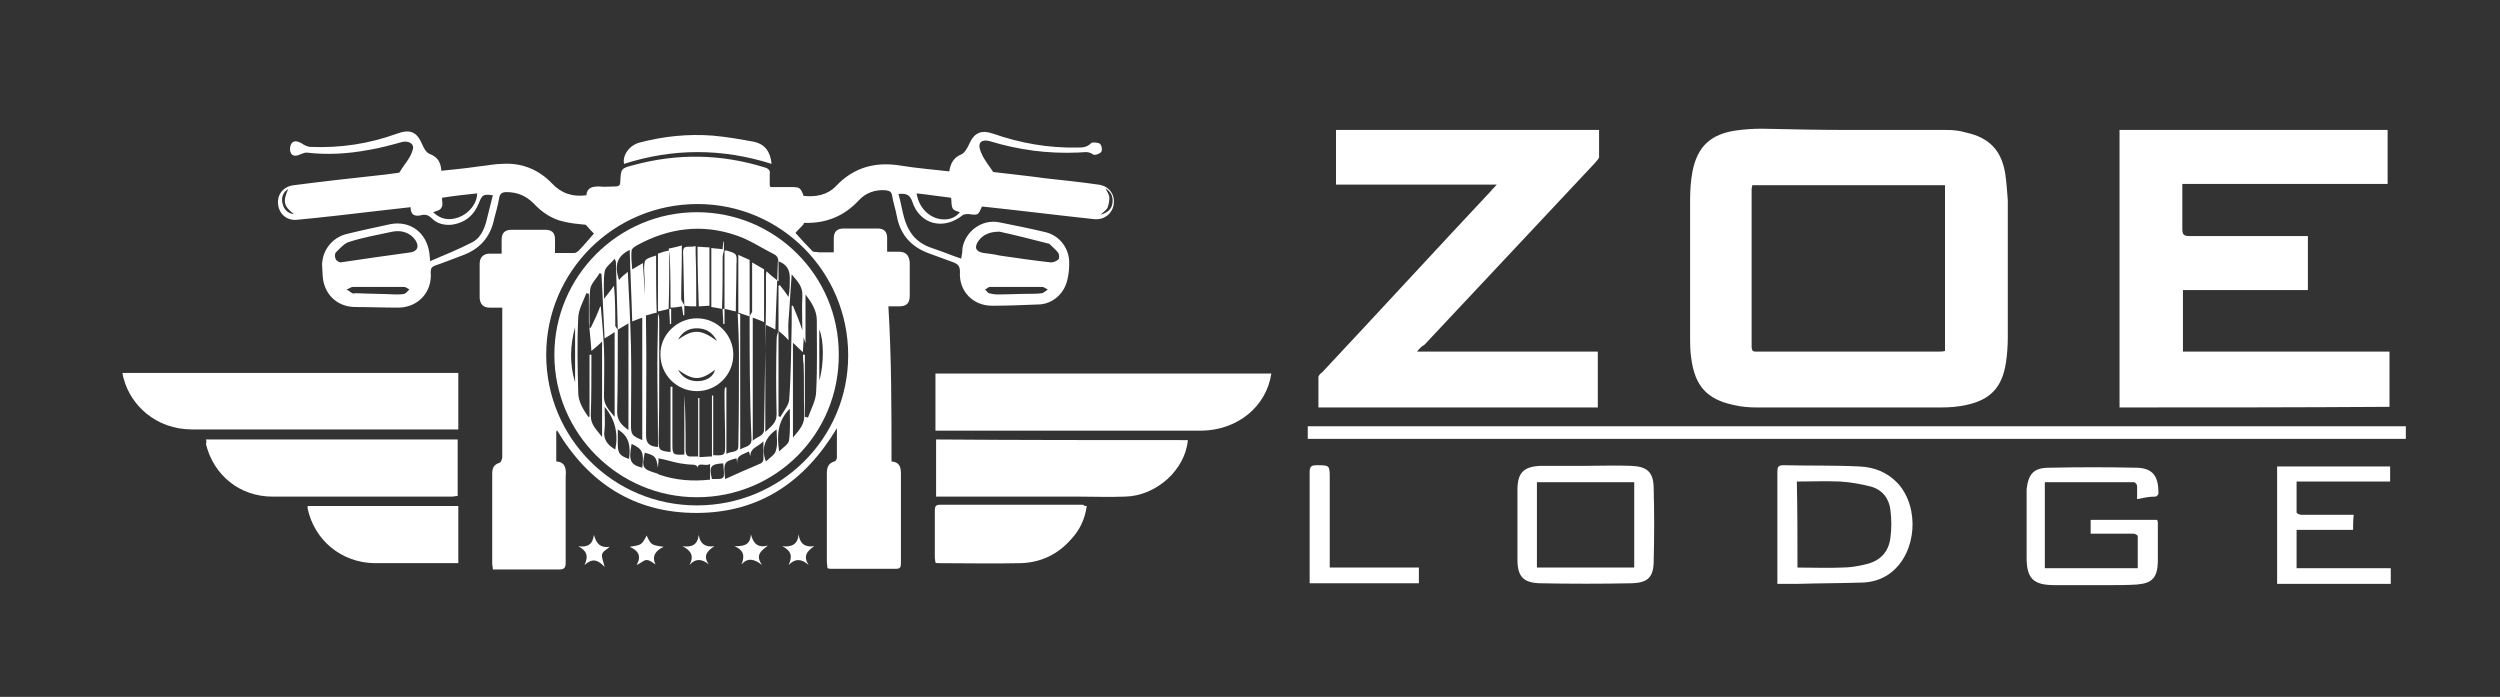 <?xml version="1.0" encoding="UTF-8"?> <svg xmlns="http://www.w3.org/2000/svg" xmlns:xlink="http://www.w3.org/1999/xlink" version="1.1" id="Capa_1" x="0px" y="0px" viewBox="0 0 398.2 111" style="enable-background:new 0 0 398.2 111;" xml:space="preserve"><rect x="0" y="0" width="398.2" height="111" fill="#333333" stroke="none"/> <style type="text/css"> .st0{fill:#FFFFFF;} </style> <g> <path class="st0" d="M142,73.5c1.2,0.1,1.5,0.8,1.5,1.9c0,4.8,0,9.5,0,14.3c0,0.6-0.1,0.9-0.8,0.9c-3.4,0-6.9,0-10.3,0 c-0.2,0-0.3,0-0.6-0.1c0-0.3-0.1-0.7-0.1-1c0-4.7,0-9.4,0-14.1c0-0.9,0.2-1.6,1.2-1.9c0.2,0,0.4-0.4,0.4-0.6c0-1.5,0-2.9,0-4.7 c-5.2,8.7-12.5,13.5-22.4,13.5c-9.9,0-17.2-4.8-22.2-13.2c0,0.2-0.1,0.2-0.1,0.3c0,1.5,0,3,0,4.7c1.5,0.1,1.6,1.2,1.5,2.4 c0,4.6,0,9.1,0,13.7c0,0.8-0.2,1.1-1,1.1c-3.5,0-7,0-10.6,0c0-0.4-0.1-0.6-0.1-0.9c0-4.8,0-9.5,0-14.3c0-0.9,0.2-1.5,1.2-1.8 c0.2-0.1,0.4-0.6,0.4-0.9c0-3.8,0-7.6,0-11.4c0-3.7,0-7.5,0-11.2c0-0.4,0-0.7,0-1.2c-0.7,0-1.4,0-2,0c-1,0-1.5-0.5-1.6-1.5 c0-1.8,0-3.7,0-5.5c0-1,0.6-1.6,1.6-1.6c0.6,0,1.2,0,1.9,0c0-0.8,0-1.5,0-2.2c0-1.1,0.5-1.6,1.6-1.6c1.8,0,3.6,0,5.4,0 c1,0,1.5,0.5,1.5,1.5c0,0.7,0,1.4,0,2.2c1.1,0,2.1,0,3.1,0c0.2,0,0.4-0.2,0.6-0.3c0.9-0.9,1.7-1.9,2.5-2.8 c-0.3-0.3-0.8-0.8-1.3-1.4c-1-0.1-2.3-0.2-3.5-0.5c-1.9-0.4-3.5-1.5-4.8-2.9c-1.2-1.2-2.6-1.8-4.3-1.8c-0.7,0-1.1,0.2-1.2,1 c-0.2,1.1-0.5,2.2-0.8,3.3c-0.6,2.9-2.3,4.8-5.1,5.8c-1.4,0.5-2.8,1.1-4.3,1.6c-0.5,0.2-0.7,0.4-0.7,1c0.3,3.2-2,5.7-5.2,5.7 c-2.3,0-4.7-0.1-7-0.1c-2.8-0.1-4.8-2.1-5-4.9c0-0.6-0.1-1.3-0.1-1.9c0.1-2.3,1.6-4.2,3.8-4.8c2.4-0.6,4.8-1.1,7.1-1.6 c3.2-0.6,5.8,1.4,6.2,4.7c0,0.3,0.1,0.6,0.1,1.2c2.3-1,4.6-1.9,6.7-3c1.2-0.6,1.8-1.8,2.2-3.1c0.4-1.5,0.7-2.9,1.1-4.4 c-1.5-0.2-1.7-0.1-2.2,1.2c-0.8,2-2.2,3.2-4.4,3.5c-1.2,0.1-2.3-0.2-3.1-1c-0.6-0.6-1.1-0.7-1.8-0.5c-1,0.2-1.6-0.1-1.6-1.3 c-1.8,0.2-3.6,0.4-5.3,0.6c-4.2,0.5-8.5,1-12.7,1.4c-1.6,0.2-2.9-0.8-3.1-2.4c-0.2-1.6,0.8-2.9,2.5-3.1c4.6-0.6,9.1-1.1,13.7-1.6 c1.1-0.1,2.3-0.3,3.1-0.4c0.6-1,1.2-1.7,1.6-2.4c0.3-0.5,0.5-1,0.6-1.5c0.1-0.7-0.7-1.2-1.7-1c-1.8,0.5-3.6,1-5.5,1.3 c-3.2,0.6-6.5,0.8-9.8,0.4c-0.3,0-0.7,0.2-1,0.3c-0.6,0.3-1.3,0.3-1.5-0.3c-0.2-0.4-0.1-1.1,0.1-1.4c0.4-0.6,1-0.4,1.6-0.1 c0.4,0.3,1,0.6,1.5,0.6c4.7,0.2,9.3-0.5,13.7-2.1c2.2-0.8,3.2-0.3,4.1,1.8c0.2,0.5,0.6,1.2,1.1,1.4c1.3,0.5,1.8,1.3,1.9,2.7 c2-0.2,4-0.4,6-0.7c1.2-0.1,2.5-0.4,3.7-0.4c3.1-0.2,5.8,0.9,7.9,3.1c1.5,1.6,3.3,2.2,5.5,1.9c0.1-1.2,0.9-1.4,2-1.4 c0.9,0.1,1.7,0,2.6,0c0.6,0,0.8-0.2,0.8-0.8c0.1-2,0.1-2.1,2.1-2.6c7-1.9,14-1.8,21,0.4c0.6,0.2,0.8,0.5,0.7,1.1c0,0.6,0,1.1,0,1.7 c0,0.1,0.1,0.1,0.1,0.3c1.1,0,2.2,0,3.4,0c1.3,0,1.4,0.1,1.9,1.4c1.9,0.2,3.7-0.1,5.1-1.5c2.9-3.1,6.4-4,10.5-3.3 c2.5,0.4,5,0.6,7.6,0.9c0.2-1.3,0.7-2.2,1.9-2.7c0.5-0.2,0.9-0.9,1.2-1.5c0.8-1.9,1.9-2.5,3.9-1.8c4.3,1.5,8.8,2.3,13.4,2.2 c0.8,0,1.5,0,2.2-0.7c0.2-0.2,1.1-0.1,1.4,0.1c0.3,0.3,0.4,1,0.2,1.3c-0.2,0.3-1.1,0.6-1.3,0.4c-0.8-0.6-1.6-0.3-2.4-0.3 c-4.8,0.2-9.4-0.4-14-1.8c-1-0.3-1.7,0-1.7,0.7c0,0.6,0.3,1.2,0.6,1.8c0.4,0.7,0.9,1.4,1.6,2.4c2.5,0.3,5.4,0.6,8.3,1 c2.8,0.3,5.6,0.6,8.4,1c1.7,0.2,2.7,1.5,2.5,3.1c-0.2,1.5-1.5,2.6-3.2,2.4c-5.6-0.6-11.2-1.3-16.8-1.9c-0.3,0-0.7-0.1-1-0.1 c-0.6,1.4-0.6,1.4-2.1,1.2c-0.3,0-0.8,0-1,0.2c-3,2.4-6.8,1.5-8-2.2c-0.4-1.2-1.1-1.3-2.2-1.2c0.6,2,0.7,4.1,1.8,5.9 c0.9,1.5,2.2,2.3,3.8,2.8c1.5,0.5,2.9,1.1,4.4,1.6c0.1-0.6,0.2-1.1,0.2-1.7c0.5-2.7,3.1-4.6,5.8-4.1c2.5,0.5,5,1,7.5,1.6 c2.3,0.6,3.8,2.7,3.7,5.1c0,0.8-0.1,1.7-0.3,2.5c-0.5,2.2-2.4,3.9-4.7,3.9c-2.4,0.1-4.9,0.2-7.3,0.2c-3,0-5.3-2.3-5.1-5.4 c0-0.9-0.3-1.2-1-1.5c-1.4-0.5-2.7-1-4.1-1.5c-2.6-1-4.3-2.8-4.9-5.6c-0.2-1.2-0.6-2.3-0.8-3.5c-0.1-0.7-0.4-0.8-1.1-0.9 c-1.6-0.1-3.1,0.4-4.2,1.6c-2.3,2.5-5.2,3.7-8.6,3.6c-0.1,0-0.2,0-0.2,0.2c-0.4,0.5-0.9,0.9-1.3,1.4c0.8,0.9,1.7,1.9,2.7,2.9 c0.2,0.2,0.7,0.1,1.1,0.2c0.7,0,1.5,0,2.3,0c0-0.8,0-1.5,0-2.2c0-1.1,0.5-1.6,1.6-1.6c1.8,0,3.6,0,5.4,0c1,0,1.5,0.5,1.5,1.5 c0,0.7,0,1.4,0,2.2c0.7,0,1.3,0,1.9,0c1.1,0,1.6,0.6,1.7,1.7c0,1.8,0,3.6,0,5.3c0,1.2-0.5,1.7-1.7,1.7c-0.6,0-1.1,0-1.7,0 C142,57,142,65.2,142,73.5z M87,56.5c0,13.3,10.7,24,24,24c13.3,0,24.1-10.6,24.1-23.9c0-13.3-10.7-24.1-24-24.1 C97.8,32.5,87,43.2,87,56.5z M159.2,36.9c-1.6,0-2.6,0.5-3.3,1.4c-0.8,1.1-0.5,1.8,0.8,2c0.8,0.1,1.7,0.2,2.5,0.4 c2.7,0.4,5.5,0.8,8.2,1.1c0.4,0,0.9-0.2,1.2-0.5c0.2-0.2,0.1-0.9-0.1-1.1c-0.4-0.5-0.9-0.9-1.4-1.4c0,0-0.1,0-0.1,0 C164.3,38.1,161.5,37.4,159.2,36.9z M54.2,41.8c3.9-0.6,7.6-1.1,11.2-1.6c1.1-0.2,1.4-0.9,0.8-1.9c-0.8-1.2-2.2-1.7-3.7-1.4 c-2.3,0.5-4.6,0.9-6.8,1.6c-0.8,0.2-1.5,1-2.2,1.7c-0.2,0.2-0.2,0.8,0,1.1C53.6,41.6,54,41.7,54.2,41.8z M146,30.8 c0.3,2,1.6,3.5,3.3,4c1.5,0.4,2.8,0,3.6-1c-1.3-0.4-1.3-0.4-1.4-2.3C149.7,31.3,147.9,31,146,30.8z M76,30.8 c-1.9,0.2-3.7,0.4-5.6,0.7c0,0.6,0.2,1.2-0.1,1.6c-0.2,0.4-0.8,0.5-1.3,0.7c1.1,1.1,2.5,1.4,4.1,0.8C74.7,34,76,32.4,76,30.8z M60.2,45.7C60.2,45.7,60.2,45.7,60.2,45.7c-1.3,0-2.6,0-4,0c-0.3,0-0.6,0.3-1,0.4c0.3,0.2,0.6,0.4,0.9,0.6c0.2,0.1,0.4,0,0.6,0 c2.1,0.1,4.3,0.1,6.4,0.2c0.4,0,0.9,0,1.3-0.1c0.3-0.1,0.5-0.4,0.8-0.7c-0.3-0.2-0.6-0.4-0.9-0.4C62.9,45.7,61.6,45.7,60.2,45.7z M162,45.7C162,45.7,162,45.7,162,45.7c-1.4,0-2.9,0-4.3,0c-0.3,0-0.5,0.3-0.8,0.4c0.2,0.2,0.4,0.5,0.6,0.6 c0.4,0.1,0.9,0.2,1.4,0.2c1.7,0,3.4-0.1,5-0.1c0.7,0,1.4,0,2.1-0.1c0.3-0.1,0.6-0.4,0.9-0.6c-0.3-0.1-0.6-0.4-0.9-0.4 C164.6,45.7,163.3,45.7,162,45.7z M176.1,30c0.2,0.5,0.6,1,0.6,1.5c0,0.5-0.1,1.1-0.3,1.6c-0.2,0.4-0.7,0.7-1.1,1.1 c1.1-0.3,1.8-0.9,1.9-1.9C177.3,31.3,177,30.6,176.1,30z M45.9,30.1c-0.9,0.6-1.1,1.4-0.9,2.3c0.2,0.9,0.8,1.6,1.8,1.7 C45.2,32.8,45,32.2,45.9,30.1z"></path> <path class="st0" d="M294.5,20.7c5.2,0,10.4,0,15.6,0c1,0,2,0.1,3,0.4c3.7,0.8,5.7,2.8,6.3,6.6c0.2,1.4,0.3,2.8,0.4,4.2 c0,7.3,0,14.6,0,21.9c0,1.3-0.1,2.7-0.3,4c-0.6,3.9-2.5,5.9-6.3,6.7c-1.3,0.3-2.7,0.4-4,0.4c-9.8,0-19.6,0-29.4,0 c-1.2,0-2.5-0.1-3.7-0.4c-4.2-0.9-6.1-3-6.7-7.3c-0.2-1.2-0.2-2.4-0.2-3.7c0-7.2,0-14.5,0-21.7c0-1.5,0.1-3.1,0.4-4.6 c0.8-3.9,2.9-5.8,6.8-6.4c1.4-0.2,2.8-0.3,4.2-0.3C285.2,20.6,289.9,20.7,294.5,20.7C294.5,20.7,294.5,20.7,294.5,20.7z M309.8,29.5c-10.3,0-20.5,0-30.7,0c0,0.2-0.1,0.4-0.1,0.6c0,8.4,0,16.7,0,25.1c0,0.9,0.4,0.8,1,0.8c9.6,0,19.2,0,28.8,0 c0.3,0,0.7,0,1-0.1C309.8,47.1,309.8,38.3,309.8,29.5z"></path> <path class="st0" d="M337.6,64.9c0-14.8,0-29.4,0-44.2c14.2,0,28.4,0,42.7,0c0,2.9,0,5.7,0,8.6c-10.9,0-21.7,0-32.7,0 c0,0.5,0,0.9,0,1.3c0,2,0,3.9,0,5.9c0,0.8,0.2,1.1,1.1,1.1c5.9,0,11.8,0,17.8,0c0.4,0,0.7,0,1.1,0c0,2.9,0,5.7,0,8.6 c-6.6,0-13.2,0-19.9,0c0,3.3,0,6.5,0,9.8c10.9,0,21.9,0,32.9,0c0,3,0,5.9,0,8.8C366.2,64.9,351.9,64.9,337.6,64.9z"></path> <path class="st0" d="M225.7,56c9.7,0,19.2,0,28.8,0c0,3,0,5.9,0,8.9c-14.8,0-29.6,0-44.5,0c0-1.6,0-3.2,0-4.8 c0-0.3,0.3-0.6,0.6-0.8c9-9.6,17.9-19.3,26.9-28.9c0.2-0.3,0.5-0.5,0.9-1c-8.6,0-17.1,0-25.6,0c0-2.9,0-5.8,0-8.7 c13.9,0,27.8,0,41.9,0c0,1.4,0,2.9,0,4.3c0,0.3-0.4,0.6-0.6,0.9c-9.1,9.7-18.1,19.3-27.2,29C226.4,55.2,226.1,55.5,225.7,56z"></path> <path class="st0" d="M202.5,59.5c-0.8,5.3-5.4,9-11.1,9.1c-11.5,0-23,0-34.5,0c-2.3,0-4.6,0-6.8,0c-0.4,0-0.7,0-1.1,0 c0-3.1,0-6,0-9.1C166.9,59.5,184.7,59.5,202.5,59.5z"></path> <path class="st0" d="M19.5,59.4c17.9,0,35.7,0,53.5,0c0,3,0,6,0,9c-0.4,0-0.7,0-1.1,0c-13.8,0-27.5,0-41.3,0 c-5.8,0-9.8-3.9-10.9-8.1C19.6,60.1,19.6,59.8,19.5,59.4z"></path> <path class="st0" d="M208.3,69.9c0-0.7,0-1.3,0-2c58.3,0,116.6,0,174.9,0c0,0.7,0,1.3,0,2C324.9,69.9,266.7,69.9,208.3,69.9z"></path> <path class="st0" d="M189.2,70.1c-0.4,4.7-5,8.9-10,9c-2.5,0.1-4.9,0-7.4,0c-7.2,0-14.3,0-21.5,0c-0.4,0-0.8,0-1.2,0 c0-3.1,0-6,0-9.1C162.4,70.1,175.8,70.1,189.2,70.1z"></path> <path class="st0" d="M32.8,70c13.4,0,26.7,0,40.1,0c0,3,0,6,0,9c-0.3,0-0.6,0.1-1,0.1c-9.5,0-19,0-28.5,0c-5.2,0-9.4-3.4-10.6-8.4 C32.9,70.5,32.9,70.3,32.8,70z"></path> <path class="st0" d="M340.4,79.5c0-0.8,0-1.5,0-2.1c0-0.2-0.3-0.6-0.5-0.6c-4.7,0-9.4,0-14.1,0c0,0-0.1,0-0.1,0.1c0,4.5,0,9,0,13.6 c4.9,0,9.8,0,14.8,0c0-1.7,0-3.4,0-5.1c0-0.2-0.5-0.4-0.7-0.4c-1.9,0-3.9,0-5.8,0c-0.3,0-0.7,0-1,0c0-0.8,0-1.5,0-2.2 c3.5,0,7,0,10.6,0c0,0.1,0.1,0.3,0.1,0.4c0,2.1,0,4.3,0,6.4c-0.1,2.4-0.9,3.3-3.3,3.5c-1.5,0.1-3,0.1-4.5,0.1c-2.9,0-5.8,0-8.6,0 c-3.4,0-4.5-1-4.5-4.4c0-3.4,0-6.7,0-10.1c0-0.3,0-0.6,0-0.8c0.3-2.4,1.1-3.4,3.6-3.4c4.7-0.1,9.3-0.1,14,0 c2.8,0.1,3.4,1.7,3.4,4.1c0,0.2-0.3,0.5-0.5,0.5C342.2,79.1,341.4,79.3,340.4,79.5z"></path> <path class="st0" d="M252.6,74.2c2.4,0,4.8-0.1,7.2,0c2.6,0.1,3.6,1,3.6,3.7c0.1,3.8,0.1,7.6,0,11.4c0,2.6-0.9,3.5-3.4,3.6 c-4.9,0.1-9.9,0.1-14.8,0c-2.6-0.1-3.5-1.1-3.5-3.8c0-3.7,0-7.4,0-11.1c0-2.7,1-3.7,3.7-3.8C247.8,74.2,250.2,74.2,252.6,74.2z M244.8,90.4c5.2,0,10.3,0,15.5,0c0-4.6,0-9.1,0-13.6c-5.2,0-10.3,0-15.5,0C244.8,81.3,244.8,85.8,244.8,90.4z"></path> <path class="st0" d="M283.1,93c0-0.5,0-0.8,0-1.1c0-5.6,0-11.2,0-16.7c0-0.8,0.1-1.1,1-1.1c4,0.1,8.1,0,12.1,0.2 c2.3,0.1,4.4,0.9,6.1,2.7c3.5,3.9,3,11-1.1,14.2c-1.4,1.1-3.1,1.6-4.9,1.6c-3.4,0.1-6.7,0.1-10.1,0.2C285.2,93,284.3,93,283.1,93z M286.3,90.4c2.4,0,4.8,0.1,7.1,0c1.2,0,2.5-0.2,3.7-0.5c2.3-0.5,3.7-1.9,4-4.2c0.2-1.5,0.2-3,0-4.5c-0.2-1.8-1.3-3.2-3.1-3.7 c-1.6-0.4-3.2-0.7-4.9-0.8c-2.3-0.1-4.6,0-6.9,0C286.3,81.3,286.3,85.8,286.3,90.4z"></path> <path class="st0" d="M173.1,80.6c-0.3,2.1-1.1,3.8-2.5,5.3c-2.1,2.4-4.8,3.7-8,3.8c-4.4,0.1-8.8,0-13.2,0c-0.1,0-0.3,0-0.4-0.1 c0-0.2-0.1-0.5-0.1-0.7c0-2.5,0-5.1,0-7.6c0-0.5,0.1-0.9,0.7-0.9c7.6,0,15.2,0,22.9,0C172.7,80.6,172.9,80.6,173.1,80.6z"></path> <path class="st0" d="M73,89.7c-0.3,0-0.5,0-0.6,0c-4.3,0-8.5,0-12.8,0c-5.2-0.1-9.5-3.6-10.6-8.7c0-0.1,0-0.3,0-0.4c8,0,16,0,24,0 C73,83.6,73,86.6,73,89.7z"></path> <path class="st0" d="M374.8,84.4c-3,0-6,0-9,0c0,2,0,4,0,6.1c5,0,10,0,15,0c0,0.9,0,1.6,0,2.5c-6,0-12,0-18.1,0 c0-6.2,0-12.4,0-18.7c6,0,11.9,0,18,0c0,0.8,0,1.5,0,2.4c-4.9,0-9.9,0-14.9,0c0,1.7,0,3.3,0,4.9c0,0.2,0.5,0.4,0.8,0.4 c2.4,0,4.8,0,7.2,0c0.3,0,0.7,0,1.1,0C374.8,82.8,374.8,83.5,374.8,84.4z"></path> <path class="st0" d="M208.6,92.9c0-0.4,0-0.7,0-1c0-5.6,0-11.2,0-16.7c0-0.9,0.3-1.1,1.1-1.1c2.1,0,2.1,0,2.1,2.1c0,4.3,0,8.6,0,13 c0,0.4,0,0.7,0,1.2c4.8,0,9.4,0,14.2,0c0,0.9,0,1.7,0,2.5C220.2,92.9,214.5,92.9,208.6,92.9z"></path> <path class="st0" d="M122.9,26.1c-7.9-2.5-15.7-2.5-23.5,0c-0.3-1.4,0.9-3,2.5-3.4c3.8-1,7.7-1.4,11.6-1.1c2.3,0.2,4.5,0.6,6.7,1 C121.8,23,122.7,24.1,122.9,26.1z"></path> <path class="st0" d="M118.1,89.9c0.6-1.4,0.3-2.3-1.1-2.9c1.4,0,2.5-0.1,2.6-1.9c0.4,1.5,1.1,2.2,2.7,1.8c-1,0.8-2.1,1.5-0.9,3.1 C120.1,89,119.1,88.8,118.1,89.9z"></path> <path class="st0" d="M103,85.3c0.7,1.5,0.7,1.5,2.7,1.8c-1.3,0.6-1.9,1.5-1.3,2.8c-0.5-0.3-0.9-0.7-1.4-0.7c-0.5,0-0.9,0.5-1.6,0.8 c0.8-1.4,0.3-2.3-1.1-2.9C102.2,86.8,102.2,86.8,103,85.3z"></path> <path class="st0" d="M127.2,85.1c0.2,1.5,1,2.1,2.5,1.9c-1.2,0.8-1.8,1.6-0.9,3c-1.1-1-2.1-1.1-3.2,0c0.7-1.4,0.4-2.3-1-3 C126.2,87.2,127.1,86.6,127.2,85.1z"></path> <path class="st0" d="M92.1,87c1.4,0.2,2.3-0.2,2.5-1.8c0.4,1.4,1,2.1,2.5,1.9c-0.4,0.4-1.1,0.7-1.2,1.2c-0.1,0.5,0.2,1.1,0.4,2 c-1.1-1.2-2-1.4-3.2-0.3C93.8,88.5,93.4,87.7,92.1,87z"></path> <path class="st0" d="M113.8,87c-1.1,0.7-1.9,1.5-0.9,2.9c-1.1-0.9-2.1-1-3.1,0.1c0.8-1.4,0.3-2.3-1.1-3c1.5,0.2,2.4-0.2,2.6-1.8 C111.5,86.6,112.3,87.2,113.8,87z"></path> <path class="st0" d="M111,79.2c-12.5,0-22.7-10.2-22.7-22.7c0-12.5,10.2-22.7,22.7-22.7c12.5,0,22.6,10.1,22.6,22.6 C133.7,69.1,123.6,79.2,111,79.2z M98.4,52.5c-0.1-3.6-0.2-7.2-0.3-10.8c0-0.1-0.1-0.2-0.2-0.5c-0.6,0.8-1.5,1.3-1.6,2.1 c-0.2,1.3-0.1,2.6-0.1,4.3c0.7-0.9,1.2-1.5,1.6-2.1c0.2,2.2,0.2,4.3,0.2,6.3C98,52.1,98.3,52.3,98.4,52.5c0,4.4,0,8.7-0.1,13.1 c0,1.4,0.7,2.1,1.8,2.9c0-5.7,0-11.3,0-17C99.5,51.9,98.9,52.2,98.4,52.5z M124,52.7c0,4.5,0,9.1,0,13.6c0.1,0,0.2,0.1,0.3,0.1 c0.5-0.9,1.3-1.8,1.4-2.7c0.3-4,0.3-8.1,0.4-12.1c0-1,0-1.9,0-2.9c0.1,0,0.2,0,0.2,0c0.5,1.2,1,2.4,1.5,3.9c0-2-0.1-3.7,0-5.4 c0.1-1.6-0.8-2.4-1.7-3.5c-0.2,2.5-0.3,4.9-0.5,7.3c-0.1,1,0,2,0,3.2C125,53.5,124.5,53.1,124,52.7c0-2.4,0-4.8,0-7.2 c0.1,0,0.1,0,0.2-0.1c0.5,0.6,1,1.3,1.4,1.9c0.2-1.1,0.2-2.1,0.2-3.1c0-1.3-0.6-2.2-1.9-2.6c-0.1,3.6-0.3,7.2-0.4,10.9 c-0.5-0.3-1-0.5-1.6-0.8c0,5.7,0,11.3,0,17.1c0.9-0.9,1.8-1.4,1.8-2.8c-0.1-4-0.1-8,0-12C123.7,53.4,123.9,53,124,52.7z M119.4,50.4c0.1-0.3,0.4-0.6,0.4-0.8c0-1.8,0-3.7,0-5.5c0-0.7,0-1.4,0-2.3c0.7,0.4,1.2,0.7,1.9,1.1c0-0.9,0-1.6,0-2.4c0,0,0,0,0,0 c0,3.6,0,7.1,0,10.8c-0.7-0.3-1.2-0.5-1.8-0.7c0,6.6,0,13,0,19.6c0.7-0.7,1.8-0.7,1.8-1.8c0.1-6.4,0.2-12.9,0.3-19.3 c0-1.6,0-3.2,0-4.9c0-0.3,0-0.6,0.1-1c0.6,0.6,1.1,1,1.9,1.6c0-1.1,0-2,0-2.8c0-0.7-0.1-1.2-0.7-1.5c-2-1-3.9-2.3-6-3 c-5.5-1.9-10.8-1.2-15.9,1.6c-0.3,0.2-0.8,0.5-0.8,0.8c-0.1,0.9,0,1.9,0.1,3c0.7-0.4,1.2-0.7,1.7-1c0.2,3.3,0.5,6.6,0.5,9.9 c0.1,5.8,0,11.7,0,17.5c0,1.3,0.5,1.8,1.9,1.9c0-0.3,0-0.7,0-1c0-4.1-0.1-8.1-0.1-12.2c0-2.7,0.1-5.4,0.1-8.1l0,0 c0.1,0.3,0.2,0.6,0.2,1c0,2.8,0,5.7,0,8.5c0,3.6,0,7.1-0.1,10.7c0,1.6,0.1,1.7,1.9,1.9c0-3.5,0-6.9,0-10.4c0.1,0,0.2,0,0.3,0 c0,0.3,0,0.7,0,1c0,2.7,0,5.5,0,8.2c0,1.6,0.1,1.7,1.9,1.6c0-3.2,0-6.3,0-9.5c0.2,2.9,0.2,5.8,0.2,8.7c0,0.8,0.2,1.2,1,1.1 c0.3,0,0.6,0,1,0c0-3.2,0-6.3,0-9.3c0.1,0,0.1,0,0.2,0c0,3.1,0,6.2,0,9.4c0.7,0,1.3-0.1,2-0.1c0-3.3,0-6.5,0-9.7c0.1,0,0.1,0,0.2,0 c0,3.2,0,6.4,0,9.5c1.9,0.1,1.9,0,1.9-1.7c0-2.7-0.1-5.4-0.1-8.1c0-0.3,0-0.7,0.1-1c0.1,0,0.2,0,0.2,0c0,3.5,0,6.9,0,10.6 c0.7-0.5,1.9-0.1,1.9-1.2c0.1-4.9,0.1-9.8,0.1-14.6c0-2.2-0.1-4.4-0.2-6.6l0,0c0.1,0.1,0.3,0.1,0.4,0.2c0,7.1,0,14.2,0,21.5 c0.7-0.5,1.8-0.4,1.8-1.6C119.4,63.2,119.4,56.8,119.4,50.4z M93.8,46.8c-0.1,0-0.3-0.1-0.4-0.1c-0.5,1.3-1.3,2.7-1.3,4 c-0.2,3.9-0.1,7.9,0,11.8c0,1.5,0.8,2.7,1.6,3.9c0.1,0,0.2,0,0.2-0.1c0-3.3,0-6.5,0-9.8c0.1,0,0.2,0,0.3,0c0,0.3,0,0.7,0,1 c0,2.9,0,5.8-0.1,8.7c0,1.5,0.9,2.2,1.8,3.4c0-5.2,0-10.1,0-15.2c-0.6,0.6-1.1,1-1.7,1.5c-0.1-1.7-0.3-3.2-0.4-4.6 C93.8,49.8,93.8,48.3,93.8,46.8z M127.9,56.5c0.1,0,0.2,0,0.3,0c0,3.3,0,6.6,0,9.9c0.2,0,0.3,0.1,0.5,0.1c0.5-1.4,1.3-2.8,1.3-4.2 c0.2-3.8,0.1-7.5,0.1-11.3c0-1.6-0.9-2.9-1.8-4.1c0,2.5,0,5,0,7.8c-0.1-0.4-0.2-0.6-0.3-1c0,0.9-0.1,1.5-0.1,2.4 c-0.6-0.5-1-1-1.6-1.5c0,5.1,0,10.1,0,15.1c1-1.2,1.9-2.1,1.8-3.7c-0.1-2.7,0-5.3-0.1-8C127.9,57.4,127.9,56.9,127.9,56.5z M100,43.3c0.2,4,0.4,7.9,0.5,11.8c0.1,4.2,0,8.3,0,12.5c0,1.6,0.1,1.8,1.8,2.5c0-6.5,0-12.9,0-19.5c-0.6,0.2-1.1,0.4-1.6,0.6 c-0.1-3.8-0.3-7.6-0.4-11.4c-2,1-2.5,2.4-1.7,4.8C99,44.1,99.5,43.7,100,43.3z M95.6,48.8c0,0,0.1,0,0.1,0.1 c0.2,2.2,0.4,4.4,0.5,6.6c0.1,2.6,0,5.1,0,7.7c0,1.4,0.9,2.2,1.7,3.2c0-4.6,0-9,0-13.5c-0.6,0.4-1.1,0.7-1.6,1 c-0.2-3.5-0.3-6.9-0.5-10.3c-0.1,0-0.2-0.1-0.3-0.1c-0.5,0.9-1.4,1.7-1.5,2.6c-0.2,2-0.1,4-0.1,6.1c0.1,0,0.1,0,0.2,0 C94.7,51,95.2,49.9,95.6,48.8z M102.7,72.1c-0.5,2.4-0.4,2.6,1.9,3.3c0.1,0,0.2,0.1,0.4,0.2c2.6,0.9,5.3,1.1,8.1,0.8 c0-0.8,0-1.6,0-2.5c-0.8,0.5-2-0.5-2,0.8c0.1-0.5-0.3-0.7-0.9-0.7c-0.6,0-1.2-0.1-1.9-0.2c-1.1-0.2-2.3-0.6-3.4-0.8 c0,0.6-0.1,1.1-0.1,1.5C104.5,72.7,104.4,72.6,102.7,72.1z M115.5,76.3c2-0.9,3.8-1.7,5.7-2.5c0.2-0.1,0.4-0.4,0.4-0.6 c0-0.9,0-1.7,0-2.9c-0.9,0.9-2.1,1-2.1,2.4c-0.1-0.3-0.1-0.5-0.2-0.8c-0.9,0.5-2.2,0.6-1.8,2.1c-0.1-0.3-0.1-0.6-0.2-1 C115.3,73.5,115.2,73.7,115.5,76.3z M98,71.6c0.5-2.5,0-4.8-1.7-6.8c0,1.3,0.1,2.5,0,3.6C96,70,96.8,70.9,98,71.6z M124.1,71.9 c0.7-0.7,1.6-1.2,1.6-1.9c0.2-1.6,0.1-3.3,0.1-4.9C123.9,67,123.7,69.2,124.1,71.9z M123.7,68.4c-1.9,1.3-2.5,3.1-1.7,5.1 c0.6-0.6,1.5-1.1,1.6-1.8C123.9,70.7,123.7,69.6,123.7,68.4z M98.4,68.4c0,0.8,0,1.6,0,2.3c0,1.5,0.3,1.9,1.8,2.4 C100.4,71.3,100.4,69.6,98.4,68.4z M102.3,74.5c0.3-2.5,0-3-1.7-3.8C100.1,73.4,100.4,74,102.3,74.5z M115.2,73.8 c-2,0.1-2.3,0.5-1.8,2.5C115.6,76.3,115.4,76.4,115.2,73.8z M91.6,52.1c-0.8,2.9-0.9,5.9,0,8.8C91.6,58,91.6,55,91.6,52.1z M130.5,60.6c0.8-2.7,0.7-6.6,0-8.1C130.5,55.2,130.5,57.9,130.5,60.6z"></path> <path class="st0" d="M111,50.7c3.2,0,5.8,2.6,5.8,5.8c0,3.2-2.6,5.8-5.8,5.8c-3.2,0-5.8-2.6-5.8-5.8 C105.1,53.4,107.8,50.7,111,50.7z M108,54.1c2.4-1.7,3.6-1.7,6.2,0.2c-0.7-1.3-1.6-1.9-2.9-2C109.8,52.2,108.7,52.8,108,54.1z M108,58.9c0.7,1.3,1.9,1.9,3.4,1.8c1.2-0.1,2.2-0.7,2.5-1.8C111.5,60.7,110.4,60.6,108,58.9z"></path> <path class="st0" d="M115,49.2c-0.5-0.1-1-0.2-1.7-0.3c0-3.1,0-6.2,0-9.4c0.6,0.1,1.2,0.1,1.8,0.2c0-0.4,0.1-0.8,0.1-1.2 c0,0,0.1,0,0.1,0c0,0.5,0,0.9,0,1.4c0,0,0,0,0,0c-0.1,0.4-0.2,0.8-0.2,1.2C115.1,43.8,115.1,46.5,115,49.2L115,49.2z"></path> <path class="st0" d="M111.1,39.3c0.6,0,1.2,0.1,1.9,0.1c0,3.2,0,6.2,0,9.3c-0.6,0-1.2,0.1-1.7,0.1 C111.2,45.7,111.1,42.5,111.1,39.3z"></path> <path class="st0" d="M106.5,49.2c-0.5,0.1-1,0.3-1.7,0.4c0-3.1,0-6.1,0-9.2c0.5-0.2,1.2-0.4,1.8-0.5c0,0,0,0,0,0 C106.6,43,106.6,46.1,106.5,49.2L106.5,49.2z"></path> <path class="st0" d="M109,48.7c0,0.5,0,1,0,1.5c-0.1,0-0.2,0-0.2,0c0-0.4-0.1-0.8-0.2-1.4c-0.6,0.1-1.2,0.2-1.8,0.2l0,0 c0-2.6,0-5.2-0.1-7.8c0-0.5-0.1-1-0.2-1.6c0,0,0,0,0,0c0.6-0.1,1.3-0.3,2.1-0.5c0,0.5,0,0.8,0,1.2c0,2.5-0.1,4.9-0.1,7.4 C108.7,48.2,109,48.5,109,48.7C109.1,48.8,109,48.7,109,48.7z"></path> <path class="st0" d="M110.9,48.8c-0.6,0-1.2,0-1.9-0.1c0,0,0,0,0,0c-0.1-2.8-0.1-5.7-0.2-8.5c0-0.7,0.2-0.9,0.8-0.9 c0.4,0,0.8,0,1.2-0.1c0,0.4,0,0.7,0,1.1C110.9,43.2,110.9,46,110.9,48.8z"></path> <path class="st0" d="M117.2,49.6c-0.6-0.1-1.2-0.3-1.8-0.4l0,0c0-3.1,0-6.2,0-9.3c0,0,0,0,0,0c0.1,0,0.2,0,0.3,0 c1.7,0.5,1.7,0.5,1.6,2.3C117.3,44.7,117.2,47.1,117.2,49.6C117.2,49.6,117.2,49.6,117.2,49.6z"></path> <path class="st0" d="M104.6,49.8c-0.6,0.1-1.1,0.3-1.9,0.5c0-0.8,0-1.5,0-2.3c0-1.7,0-3.4-0.1-5c0-1.7,0-1.7,1.9-2.3 C104.5,43.7,104.5,46.8,104.6,49.8C104.5,49.8,104.6,49.8,104.6,49.8z"></path> <path class="st0" d="M119.4,50.4c-0.6-0.2-1.2-0.4-1.8-0.6c0-3,0-6,0-9.2c0.7,0.3,1.3,0.6,1.8,0.8 C119.4,44.3,119.4,47.4,119.4,50.4z"></path> <path class="st0" d="M106.9,49.2c0,0.8,0,1.6,0,2.4c-0.1,0-0.2,0-0.2,0c0-0.8-0.1-1.6-0.1-2.4c0,0,0,0,0,0 C106.7,49.2,106.8,49.2,106.9,49.2L106.9,49.2z"></path> <path class="st0" d="M115.4,49.2c0,0.8,0,1.6,0,2.4c-0.1,0-0.2,0-0.2,0c0-0.8-0.1-1.6-0.1-2.4c0,0,0,0,0,0 C115.2,49.2,115.3,49.2,115.4,49.2L115.4,49.2z"></path> </g> </svg> 